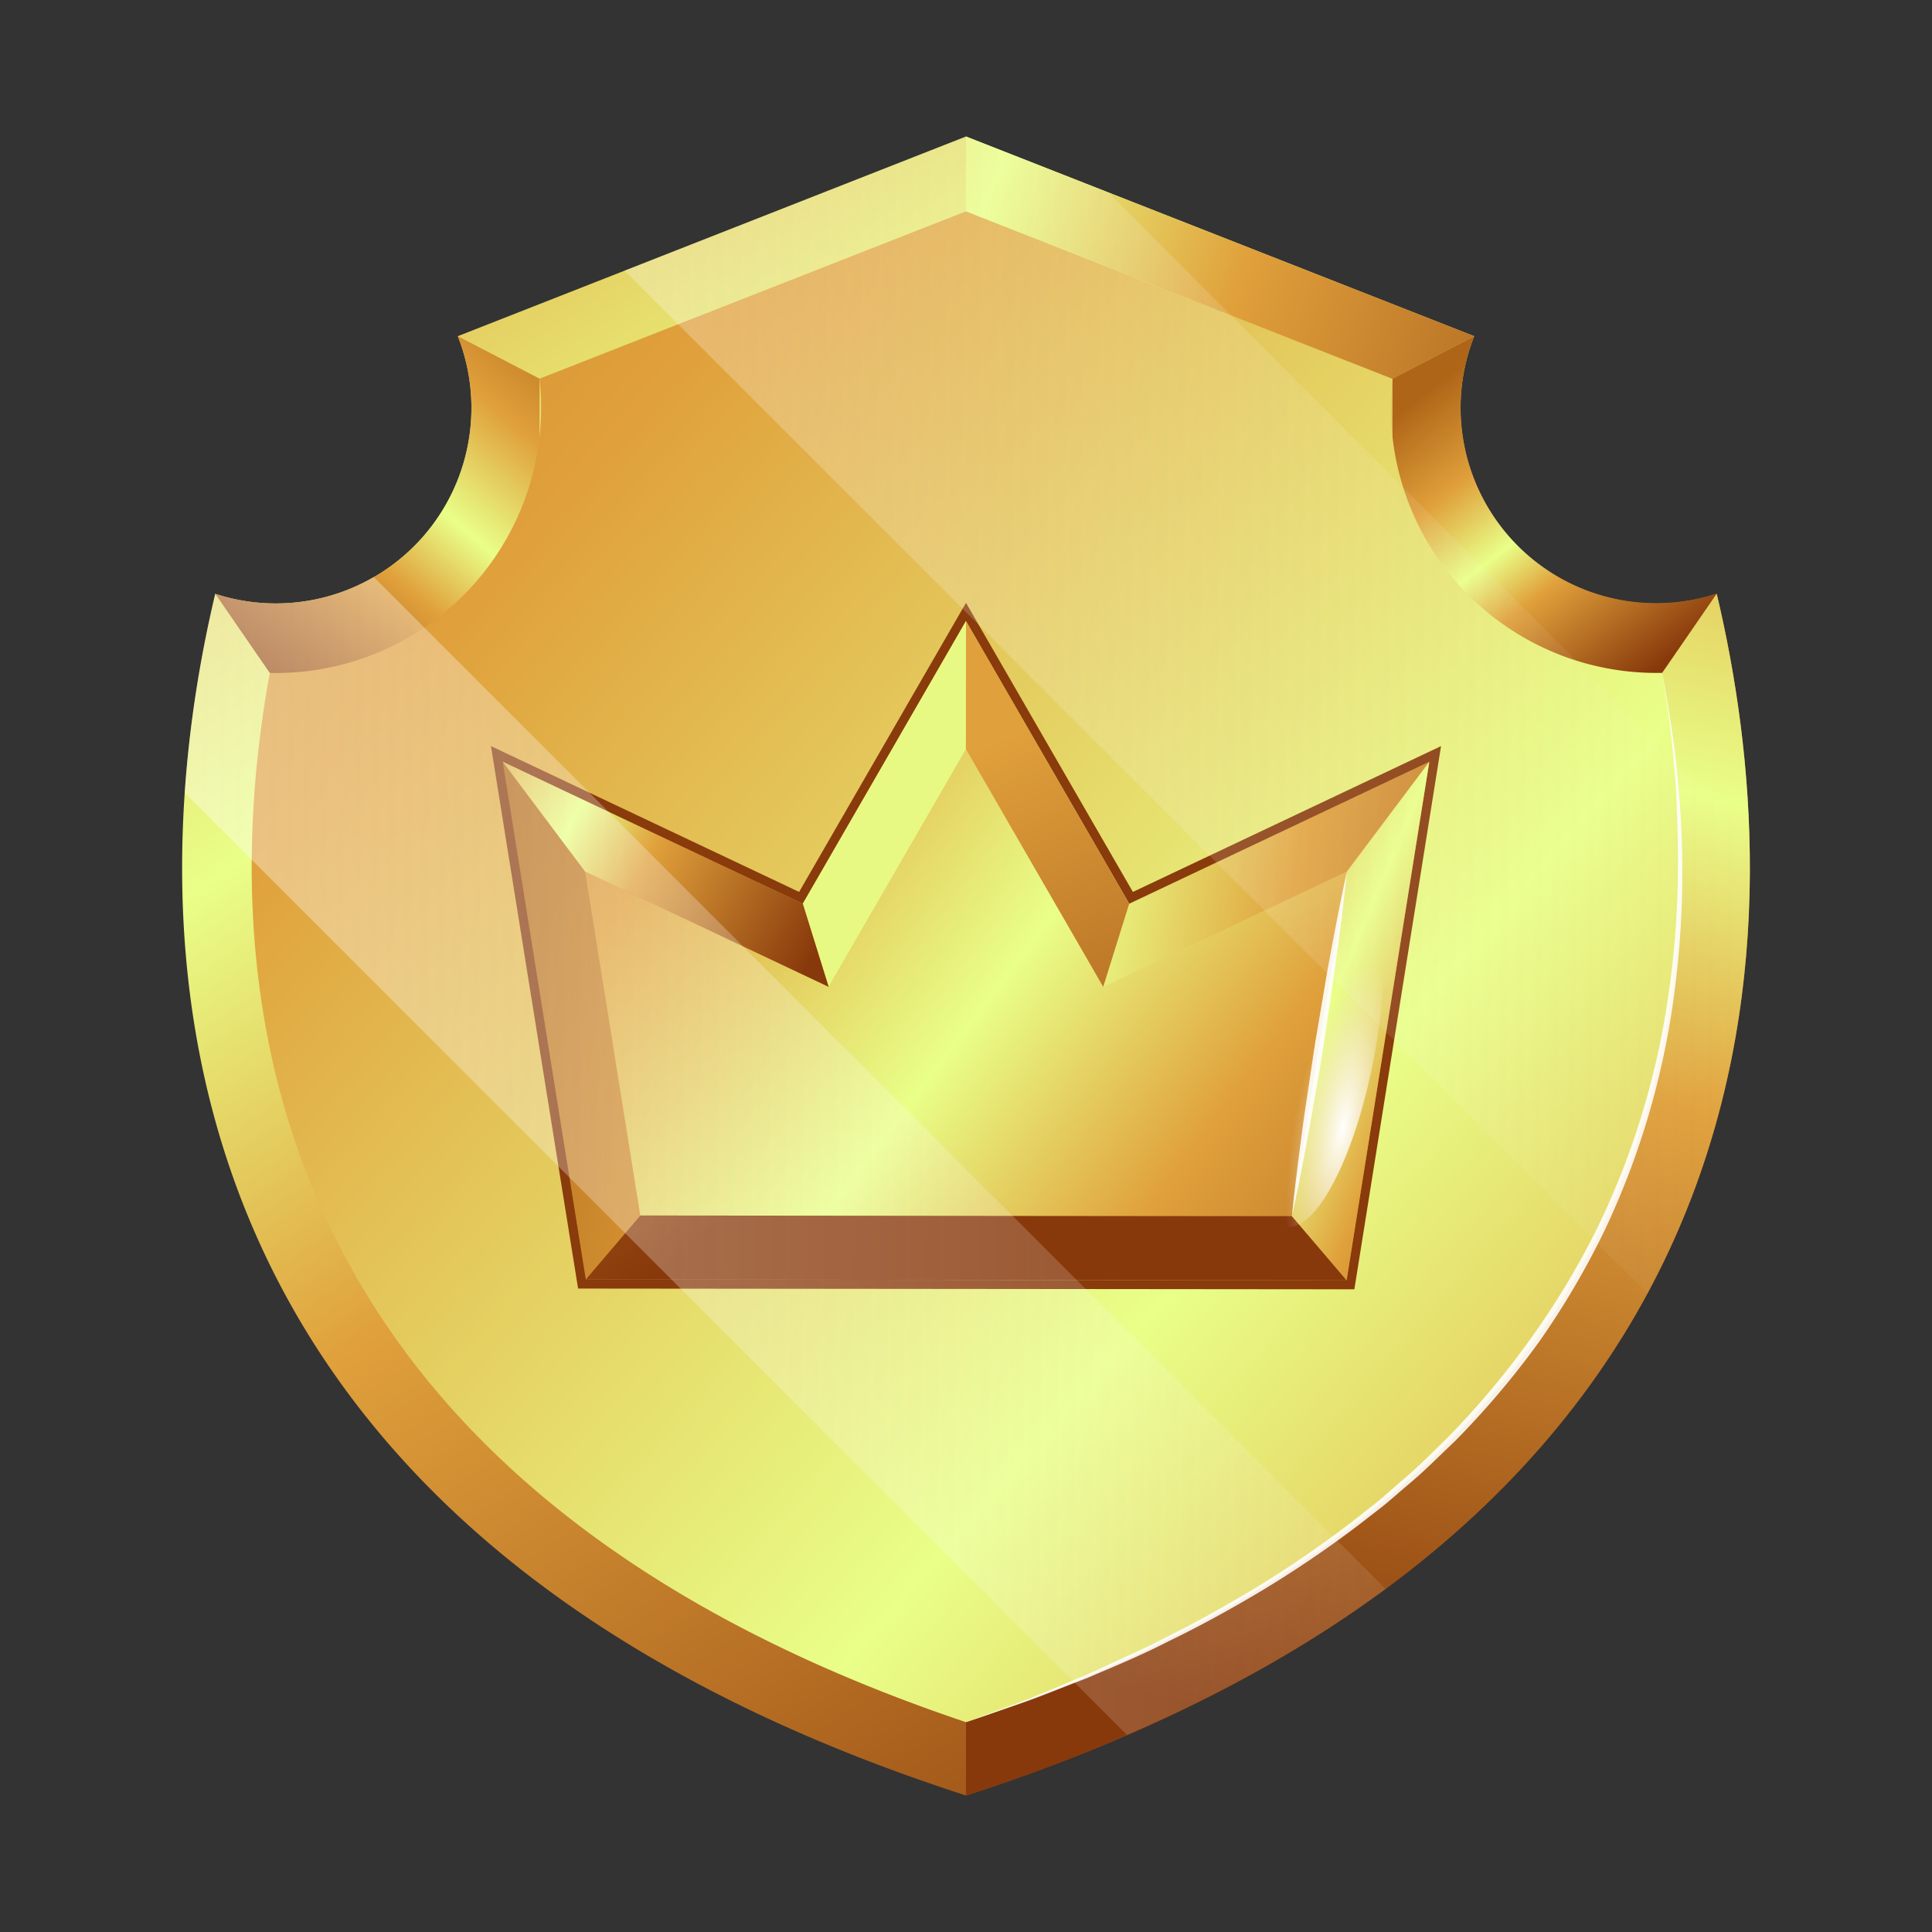 <svg xmlns="http://www.w3.org/2000/svg" xmlns:xlink="http://www.w3.org/1999/xlink" viewBox="0 0 500 500"><rect x="0" y="0" width="500" height="500" fill="#333333" stroke="none"/><defs><style>.cls-1{isolation:isolate;}.cls-2{fill:url(#linear-gradient);}.cls-3{fill:url(#linear-gradient-2);}.cls-4{fill:url(#linear-gradient-3);}.cls-5{fill:url(#linear-gradient-4);}.cls-6{fill:url(#linear-gradient-5);}.cls-17,.cls-7{fill:#fff;}.cls-16,.cls-19,.cls-20,.cls-7{mix-blend-mode:overlay;}.cls-16,.cls-7{opacity:0.9;}.cls-8{fill:url(#linear-gradient-6);}.cls-9{fill:#893b0c;}.cls-10{fill:url(#linear-gradient-7);}.cls-11{fill:url(#linear-gradient-8);}.cls-12{fill:url(#linear-gradient-9);}.cls-13{fill:#e8f983;}.cls-14{fill:url(#linear-gradient-10);}.cls-15{fill:url(#linear-gradient-11);}.cls-18{fill:url(#linear-gradient-12);}.cls-19{fill:url(#radial-gradient);}.cls-20{opacity:0.4;fill:url(#linear-gradient-13);}</style><linearGradient id="linear-gradient" x1="-13.11" y1="-161.58" x2="405.71" y2="464.41" gradientUnits="userSpaceOnUse"><stop offset="0" stop-color="#af6517"></stop><stop offset="0.26" stop-color="#e0a03b"></stop><stop offset="0.48" stop-color="#e9ff88"></stop><stop offset="0.64" stop-color="#e0a03b"></stop><stop offset="1" stop-color="#88390b"></stop></linearGradient><linearGradient id="linear-gradient-2" x1="162.61" y1="89.44" x2="77.42" y2="191.51" xlink:href="#linear-gradient"></linearGradient><linearGradient id="linear-gradient-3" x1="354.1" y1="113.02" x2="410.68" y2="186.76" xlink:href="#linear-gradient"></linearGradient><linearGradient id="linear-gradient-4" x1="441.09" y1="-38.97" x2="329.25" y2="445.92" xlink:href="#linear-gradient"></linearGradient><linearGradient id="linear-gradient-5" x1="-91.59" y1="-56.18" x2="777.6" y2="703.43" xlink:href="#linear-gradient"></linearGradient><linearGradient id="linear-gradient-6" x1="62.39" y1="-18.19" x2="466.58" y2="123.11" xlink:href="#linear-gradient"></linearGradient><linearGradient id="linear-gradient-7" x1="116.75" y1="230.14" x2="446.63" y2="292.07" xlink:href="#linear-gradient"></linearGradient><linearGradient id="linear-gradient-8" x1="92.24" y1="145.97" x2="422.57" y2="394.53" xlink:href="#linear-gradient"></linearGradient><linearGradient id="linear-gradient-9" x1="-96.28" y1="-91.17" x2="217.27" y2="291.24" xlink:href="#linear-gradient"></linearGradient><linearGradient id="linear-gradient-10" x1="261.27" y1="190.47" x2="328.79" y2="350.92" gradientUnits="userSpaceOnUse"><stop offset="0" stop-color="#e0a03b"></stop><stop offset="1" stop-color="#88390b"></stop></linearGradient><linearGradient id="linear-gradient-11" x1="268.17" y1="225.54" x2="428.04" y2="293.47" xlink:href="#linear-gradient"></linearGradient><linearGradient id="linear-gradient-12" x1="90.44" y1="181.08" x2="210.8" y2="246.75" xlink:href="#linear-gradient"></linearGradient><radialGradient id="radial-gradient" cx="4387.92" cy="-362.17" r="41.64" gradientTransform="matrix(0.3, 0.06, -0.19, 1.03, -1037.67, 401.65)" gradientUnits="userSpaceOnUse"><stop offset="0" stop-color="#fff"></stop><stop offset="0.01" stop-color="#fff" stop-opacity="0.98"></stop><stop offset="0.39" stop-color="#fff" stop-opacity="0.57"></stop><stop offset="0.68" stop-color="#fff" stop-opacity="0.26"></stop><stop offset="0.9" stop-color="#fff" stop-opacity="0.07"></stop><stop offset="1" stop-color="#fff" stop-opacity="0"></stop></radialGradient><linearGradient id="linear-gradient-13" x1="20.02" y1="240.31" x2="472.06" y2="243.68" gradientUnits="userSpaceOnUse"><stop offset="0" stop-color="#fff"></stop><stop offset="1" stop-color="#faf7f5" stop-opacity="0"></stop></linearGradient></defs><g class="cls-1"><g id="Layer_1" data-name="Layer 1"><path class="cls-2" d="M444.29,153.68A50.59,50.59,0,0,1,381.52,87L250,35.33,118.48,87a50.61,50.61,0,0,1-62.77,66.68C36.64,234.07,30.39,393.75,250,464.67,469.61,393.75,463.36,234.07,444.29,153.68Z"></path><path class="cls-3" d="M139.63,180.82V98L118.48,87a50.61,50.61,0,0,1-62.77,66.68l14.11,20.49Z"></path><path class="cls-4" d="M360.37,98v100h39.37l30.44-23.91,14.11-20.49A50.59,50.59,0,0,1,381.52,87Z"></path><path class="cls-5" d="M250,445.7v19c219.61-70.92,213.36-230.6,194.29-311l-14.11,20.49Z"></path><path class="cls-6" d="M250,445.7C65.58,383.71,55,255.45,69.82,174.17l1.54,0A68.66,68.66,0,0,0,139.63,98L250,54.69,360.37,98a68.66,68.66,0,0,0,68.27,76.15l1.54,0C445,255.45,434.42,383.71,250,445.7Z"></path><path class="cls-7" d="M430.18,174.17s.25,1.38.73,4,1.1,6.43,1.84,11.31,1.38,10.85,1.93,17.72a239.11,239.11,0,0,1-1.45,50.42,205.54,205.54,0,0,1-17.84,60.55,207.53,207.53,0,0,1-17.12,29.15,218.55,218.55,0,0,1-21.86,25.77c-4.06,3.83-7.92,7.8-12.15,11.27-2.08,1.77-4.1,3.58-6.19,5.29l-6.34,4.92a281.68,281.68,0,0,1-25.29,17.15c-8.37,5-16.42,9.37-24.06,13.06-7.54,3.88-14.76,6.78-21.07,9.51-6.43,2.45-12,4.76-16.64,6.37L250,445.7l14.54-5.4c4.62-1.73,10.1-4.16,16.45-6.77,3.16-1.34,6.44-3,9.94-4.58s7.19-3.27,10.91-5.27c7.58-3.74,15.57-8.21,23.85-13.2a283.35,283.35,0,0,0,25-17.27c2.07-1.63,4.15-3.28,6.26-4.93l6.09-5.31c4.17-3.48,8-7.44,11.95-11.28A216.71,216.71,0,0,0,396.44,346a204.51,204.51,0,0,0,17.18-28.7,203.78,203.78,0,0,0,18.18-59.89,227,227,0,0,0,2.34-27.13c.29-8.44,0-16.18-.27-23s-.95-12.82-1.5-17.72-1.12-8.74-1.56-11.34S430.18,174.17,430.18,174.17Z"></path><polygon class="cls-8" points="250 35.33 250 54.69 360.37 98.04 381.52 87 250 35.33"></polygon><polygon class="cls-9" points="149.61 333.48 127.06 193.09 206.81 230.83 250 156.01 293.19 230.83 372.94 193.09 350.51 333.67 149.61 333.48"></polygon><polygon class="cls-10" points="369.91 197.13 292.24 233.88 250 160.72 207.76 233.88 130.09 197.13 151.61 331.13 348.5 331.32 369.91 197.13"></polygon><polygon class="cls-11" points="165.71 314.57 151.43 225.57 214.46 255.4 249.98 193.86 285.51 255.4 348.58 225.54 334.35 314.74 165.71 314.57"></polygon><polygon class="cls-12" points="348.5 331.32 334.35 314.74 165.71 314.57 151.61 331.13 348.5 331.32"></polygon><polygon class="cls-13" points="207.76 233.88 214.46 255.4 249.98 193.86 250 160.72 207.76 233.88"></polygon><polygon class="cls-14" points="250 160.72 249.98 193.86 285.51 255.4 292.24 233.88 250 160.72"></polygon><polygon class="cls-15" points="369.91 197.13 348.58 225.54 334.35 314.74 348.5 331.32 369.91 197.13"></polygon><g class="cls-16"><path class="cls-17" d="M348.58,225.54s-.54,5.63-1.6,14c-.58,4.2-1.15,9.1-1.94,14.34s-1.63,10.81-2.46,16.4-1.88,11.13-2.76,16.35S338,296.73,337.2,300.9c-1.6,8.32-2.85,13.84-2.85,13.84s.53-5.64,1.6-14c.57-4.2,1.14-9.1,1.94-14.34s1.62-10.81,2.46-16.4l2.76-16.35c.88-5.22,1.86-10.06,2.62-14.23C347.33,231.06,348.58,225.54,348.58,225.54Z"></path></g><polygon class="cls-18" points="130.09 197.13 151.43 225.57 214.46 255.4 207.76 233.88 130.09 197.13"></polygon><path class="cls-19" d="M355.63,273.38c-4.77,25.76-15,45.51-22.83,44.08s-10.31-23.56-5.51-49.36,15-45.5,22.84-44S360.43,247.59,355.63,273.38Z"></path><path class="cls-20" d="M47.81,205.18a317.85,317.85,0,0,1,7.9-51.5,50.41,50.41,0,0,0,41-4.35L358.56,411.19C339.9,425,317.76,437.73,291.66,449ZM250,35.33,161.64,70.05,426.35,334.76c21.66-40.15,27.54-82.11,26.37-119l-166-166Z"></path></g></g></svg>
